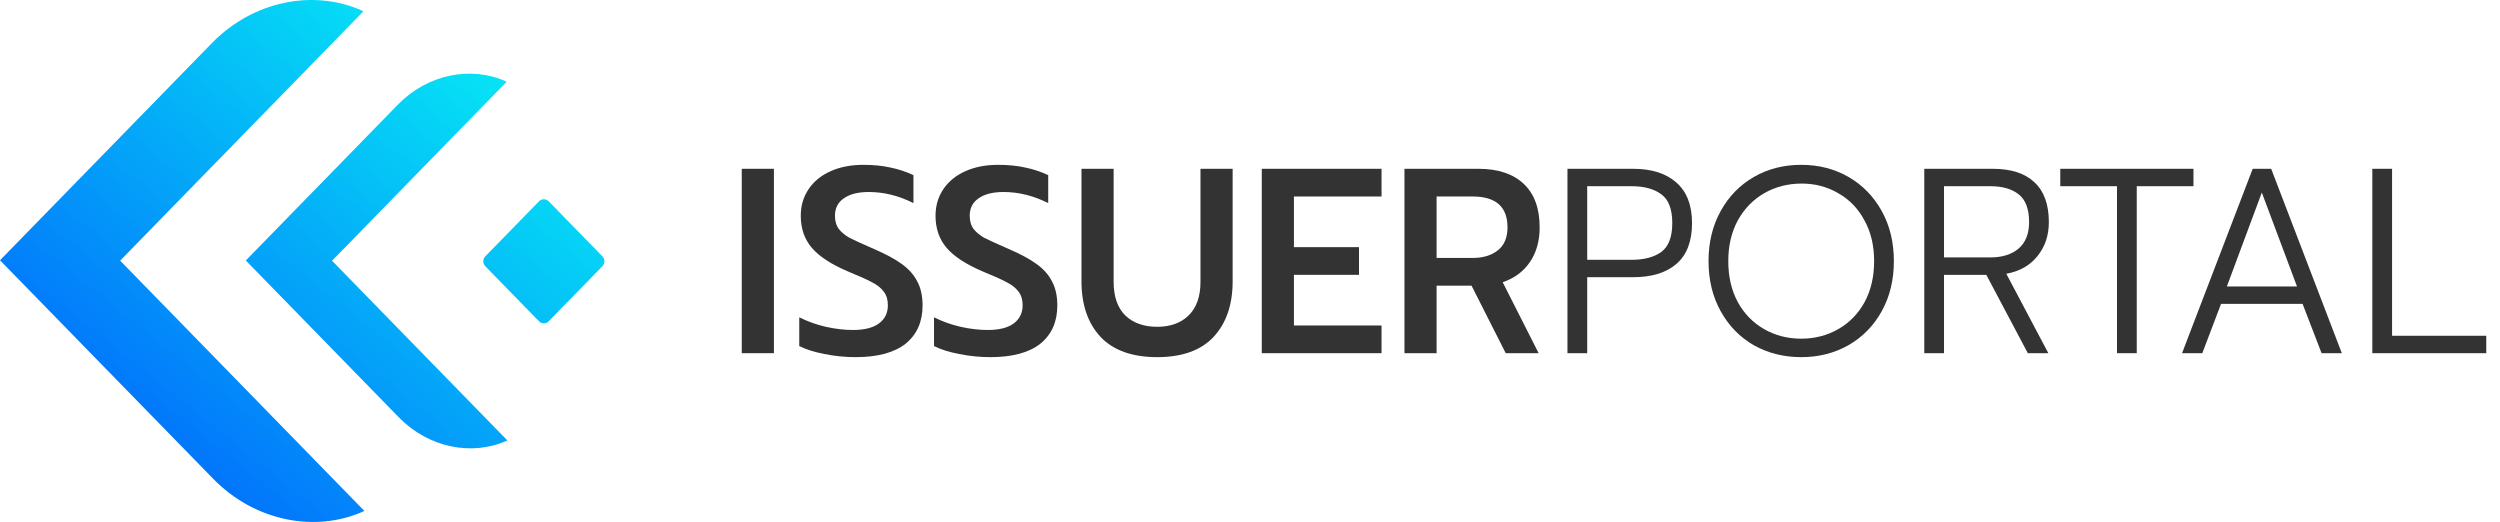 <svg width="182" height="38" viewBox="0 0 182 38" fill="none" xmlns="http://www.w3.org/2000/svg">
<path d="M26.527 37.197C22.945 38.835 18.512 37.92 15.536 34.871L0 18.948L15.433 3.131C18.413 0.077 22.836 -0.833 26.416 0.8L26.404 0.813L26.448 0.833L8.747 18.975L26.527 37.197Z" fill="url(#paint0_linear_280_2434)"/>
<path d="M36.937 32.063C34.365 33.239 31.183 32.583 29.047 30.394L17.895 18.963L28.974 7.609C31.112 5.417 34.288 4.764 36.857 5.936L36.848 5.945L36.88 5.959L24.173 18.982L36.937 32.063Z" fill="url(#paint1_linear_280_2434)"/>
<path d="M39.945 14.655C39.751 14.456 39.435 14.456 39.24 14.655L35.331 18.661C35.137 18.861 35.137 19.185 35.331 19.384L39.24 23.39C39.435 23.59 39.751 23.59 39.945 23.39L43.854 19.384C44.049 19.185 44.049 18.861 43.854 18.661L39.945 14.655Z" fill="url(#paint2_linear_280_2434)"/>
<path d="M54 12.288H56.341V25.712H54V12.288Z" fill="#333333"/>
<path d="M62.278 26C61.516 26 60.76 25.923 60.011 25.77C59.273 25.629 58.665 25.437 58.186 25.193V23.1C58.8 23.407 59.445 23.638 60.121 23.791C60.797 23.945 61.461 24.022 62.112 24.022C62.935 24.022 63.562 23.862 63.992 23.542C64.422 23.222 64.637 22.78 64.637 22.217C64.637 21.82 64.539 21.493 64.342 21.237C64.146 20.968 63.857 20.738 63.476 20.546C63.095 20.341 62.511 20.079 61.725 19.759C60.521 19.247 59.648 18.677 59.107 18.049C58.567 17.422 58.296 16.641 58.296 15.706C58.296 14.977 58.487 14.33 58.868 13.767C59.249 13.204 59.783 12.768 60.471 12.461C61.16 12.154 61.952 12 62.849 12C63.587 12 64.238 12.064 64.803 12.192C65.381 12.307 65.946 12.493 66.499 12.749V14.785C65.43 14.247 64.349 13.978 63.255 13.978C62.468 13.978 61.86 14.132 61.43 14.439C61 14.733 60.785 15.156 60.785 15.706C60.785 16.103 60.883 16.43 61.08 16.686C61.276 16.929 61.534 17.14 61.854 17.32C62.186 17.486 62.776 17.755 63.623 18.126C64.484 18.497 65.16 18.862 65.651 19.221C66.155 19.579 66.53 20.002 66.776 20.488C67.034 20.962 67.163 21.545 67.163 22.236C67.163 23.427 66.751 24.355 65.928 25.021C65.104 25.674 63.888 26 62.278 26Z" fill="#333333"/>
<path d="M72.089 26C71.327 26 70.571 25.923 69.821 25.77C69.084 25.629 68.476 25.437 67.996 25.193V23.1C68.611 23.407 69.256 23.638 69.932 23.791C70.608 23.945 71.271 24.022 71.923 24.022C72.746 24.022 73.373 23.862 73.803 23.542C74.233 23.222 74.448 22.78 74.448 22.217C74.448 21.82 74.35 21.493 74.153 21.237C73.957 20.968 73.668 20.738 73.287 20.546C72.906 20.341 72.322 20.079 71.536 19.759C70.331 19.247 69.459 18.677 68.918 18.049C68.377 17.422 68.107 16.641 68.107 15.706C68.107 14.977 68.297 14.33 68.678 13.767C69.059 13.204 69.594 12.768 70.282 12.461C70.97 12.154 71.763 12 72.66 12C73.397 12 74.049 12.064 74.614 12.192C75.192 12.307 75.757 12.493 76.31 12.749V14.785C75.241 14.247 74.159 13.978 73.066 13.978C72.279 13.978 71.671 14.132 71.241 14.439C70.811 14.733 70.596 15.156 70.596 15.706C70.596 16.103 70.694 16.43 70.89 16.686C71.087 16.929 71.345 17.14 71.665 17.32C71.996 17.486 72.586 17.755 73.434 18.126C74.294 18.497 74.97 18.862 75.462 19.221C75.966 19.579 76.341 20.002 76.586 20.488C76.844 20.962 76.973 21.545 76.973 22.236C76.973 23.427 76.562 24.355 75.738 25.021C74.915 25.674 73.698 26 72.089 26Z" fill="#333333"/>
<path d="M84.243 26C82.424 26 81.048 25.507 80.114 24.521C79.192 23.523 78.732 22.178 78.732 20.488V12.288H81.073V20.527C81.073 21.589 81.355 22.402 81.921 22.966C82.498 23.516 83.272 23.791 84.243 23.791C85.202 23.791 85.964 23.516 86.529 22.966C87.106 22.402 87.395 21.589 87.395 20.527V12.288H89.736V20.488C89.736 22.178 89.275 23.523 88.354 24.521C87.432 25.507 86.062 26 84.243 26Z" fill="#333333"/>
<path d="M91.857 12.288H100.576V14.305H94.198V17.992H98.935V20.008H94.198V23.695H100.576V25.712H91.857V12.288Z" fill="#333333"/>
<path d="M102.244 12.288H107.626C109.052 12.288 110.151 12.653 110.926 13.383C111.7 14.113 112.087 15.169 112.087 16.551C112.087 17.537 111.853 18.376 111.386 19.067C110.919 19.759 110.256 20.252 109.396 20.546L112.013 25.712H109.617L107.128 20.796H104.585V25.712H102.244V12.288ZM107.202 18.779C107.964 18.779 108.578 18.593 109.045 18.222C109.512 17.851 109.746 17.294 109.746 16.551C109.746 15.053 108.898 14.305 107.202 14.305H104.585V18.779H107.202Z" fill="#333333"/>
<path d="M114.111 12.288H118.885C120.237 12.288 121.287 12.621 122.037 13.287C122.799 13.952 123.18 14.938 123.18 16.244C123.18 17.563 122.805 18.549 122.055 19.202C121.306 19.855 120.249 20.181 118.885 20.181H115.549V25.712H114.111V12.288ZM118.774 18.914C119.696 18.914 120.421 18.721 120.949 18.337C121.478 17.941 121.742 17.243 121.742 16.244C121.742 15.233 121.478 14.535 120.949 14.151C120.421 13.754 119.696 13.556 118.774 13.556H115.549V18.914H118.774Z" fill="#333333"/>
<path d="M131.127 26C129.862 26 128.713 25.712 127.68 25.136C126.66 24.547 125.855 23.721 125.266 22.658C124.676 21.596 124.381 20.38 124.381 19.01C124.381 17.64 124.676 16.423 125.266 15.361C125.855 14.298 126.66 13.472 127.68 12.883C128.7 12.294 129.849 12 131.127 12C132.405 12 133.554 12.294 134.574 12.883C135.594 13.472 136.399 14.298 136.989 15.361C137.579 16.423 137.874 17.64 137.874 19.01C137.874 20.38 137.579 21.596 136.989 22.658C136.399 23.721 135.588 24.547 134.556 25.136C133.536 25.712 132.393 26 131.127 26ZM131.127 24.656C132.111 24.656 133.008 24.425 133.819 23.964C134.63 23.503 135.269 22.851 135.736 22.006C136.203 21.148 136.436 20.149 136.436 19.01C136.436 17.883 136.203 16.897 135.736 16.052C135.281 15.194 134.648 14.535 133.837 14.074C133.038 13.6 132.147 13.364 131.164 13.364C130.169 13.364 129.266 13.594 128.455 14.055C127.644 14.516 126.998 15.175 126.519 16.033C126.052 16.891 125.819 17.883 125.819 19.01C125.819 20.149 126.052 21.148 126.519 22.006C126.986 22.851 127.625 23.503 128.436 23.964C129.247 24.425 130.144 24.656 131.127 24.656Z" fill="#333333"/>
<path d="M140.087 12.288H145.064C146.403 12.288 147.417 12.614 148.105 13.268C148.806 13.92 149.156 14.887 149.156 16.167C149.156 17.14 148.879 17.966 148.326 18.645C147.786 19.323 147.03 19.752 146.059 19.931L149.119 25.712H147.626L144.603 20.008H141.524V25.712H140.087V12.288ZM144.879 18.741C145.764 18.741 146.458 18.523 146.962 18.088C147.466 17.652 147.718 17.012 147.718 16.167C147.718 15.22 147.466 14.548 146.962 14.151C146.471 13.754 145.776 13.556 144.879 13.556H141.524V18.741H144.879Z" fill="#333333"/>
<path d="M154.117 13.556H149.988V12.288H159.684V13.556H155.555V25.712H154.117V13.556Z" fill="#333333"/>
<path d="M163.996 12.288H165.342L170.485 25.712H169.01L167.628 22.121H161.692L160.328 25.712H158.853L163.996 12.288ZM167.222 20.853L164.66 14.017L162.116 20.853H167.222Z" fill="#333333"/>
<path d="M172.705 12.288H174.143V24.444H181V25.712H172.705V12.288Z" fill="#333333"/>
<defs>
<linearGradient id="paint0_linear_280_2434" x1="35.5" y1="3" x2="-1.601" y2="49.145" gradientUnits="userSpaceOnUse">
<stop stop-color="#06E8F5"/>
<stop offset="1" stop-color="#0033FF"/>
</linearGradient>
<linearGradient id="paint1_linear_280_2434" x1="35.5" y1="3" x2="-1.601" y2="49.145" gradientUnits="userSpaceOnUse">
<stop stop-color="#06E8F5"/>
<stop offset="1" stop-color="#0033FF"/>
</linearGradient>
<linearGradient id="paint2_linear_280_2434" x1="35.5" y1="3" x2="-1.601" y2="49.145" gradientUnits="userSpaceOnUse">
<stop stop-color="#06E8F5"/>
<stop offset="1" stop-color="#0033FF"/>
</linearGradient>
</defs>
</svg>
